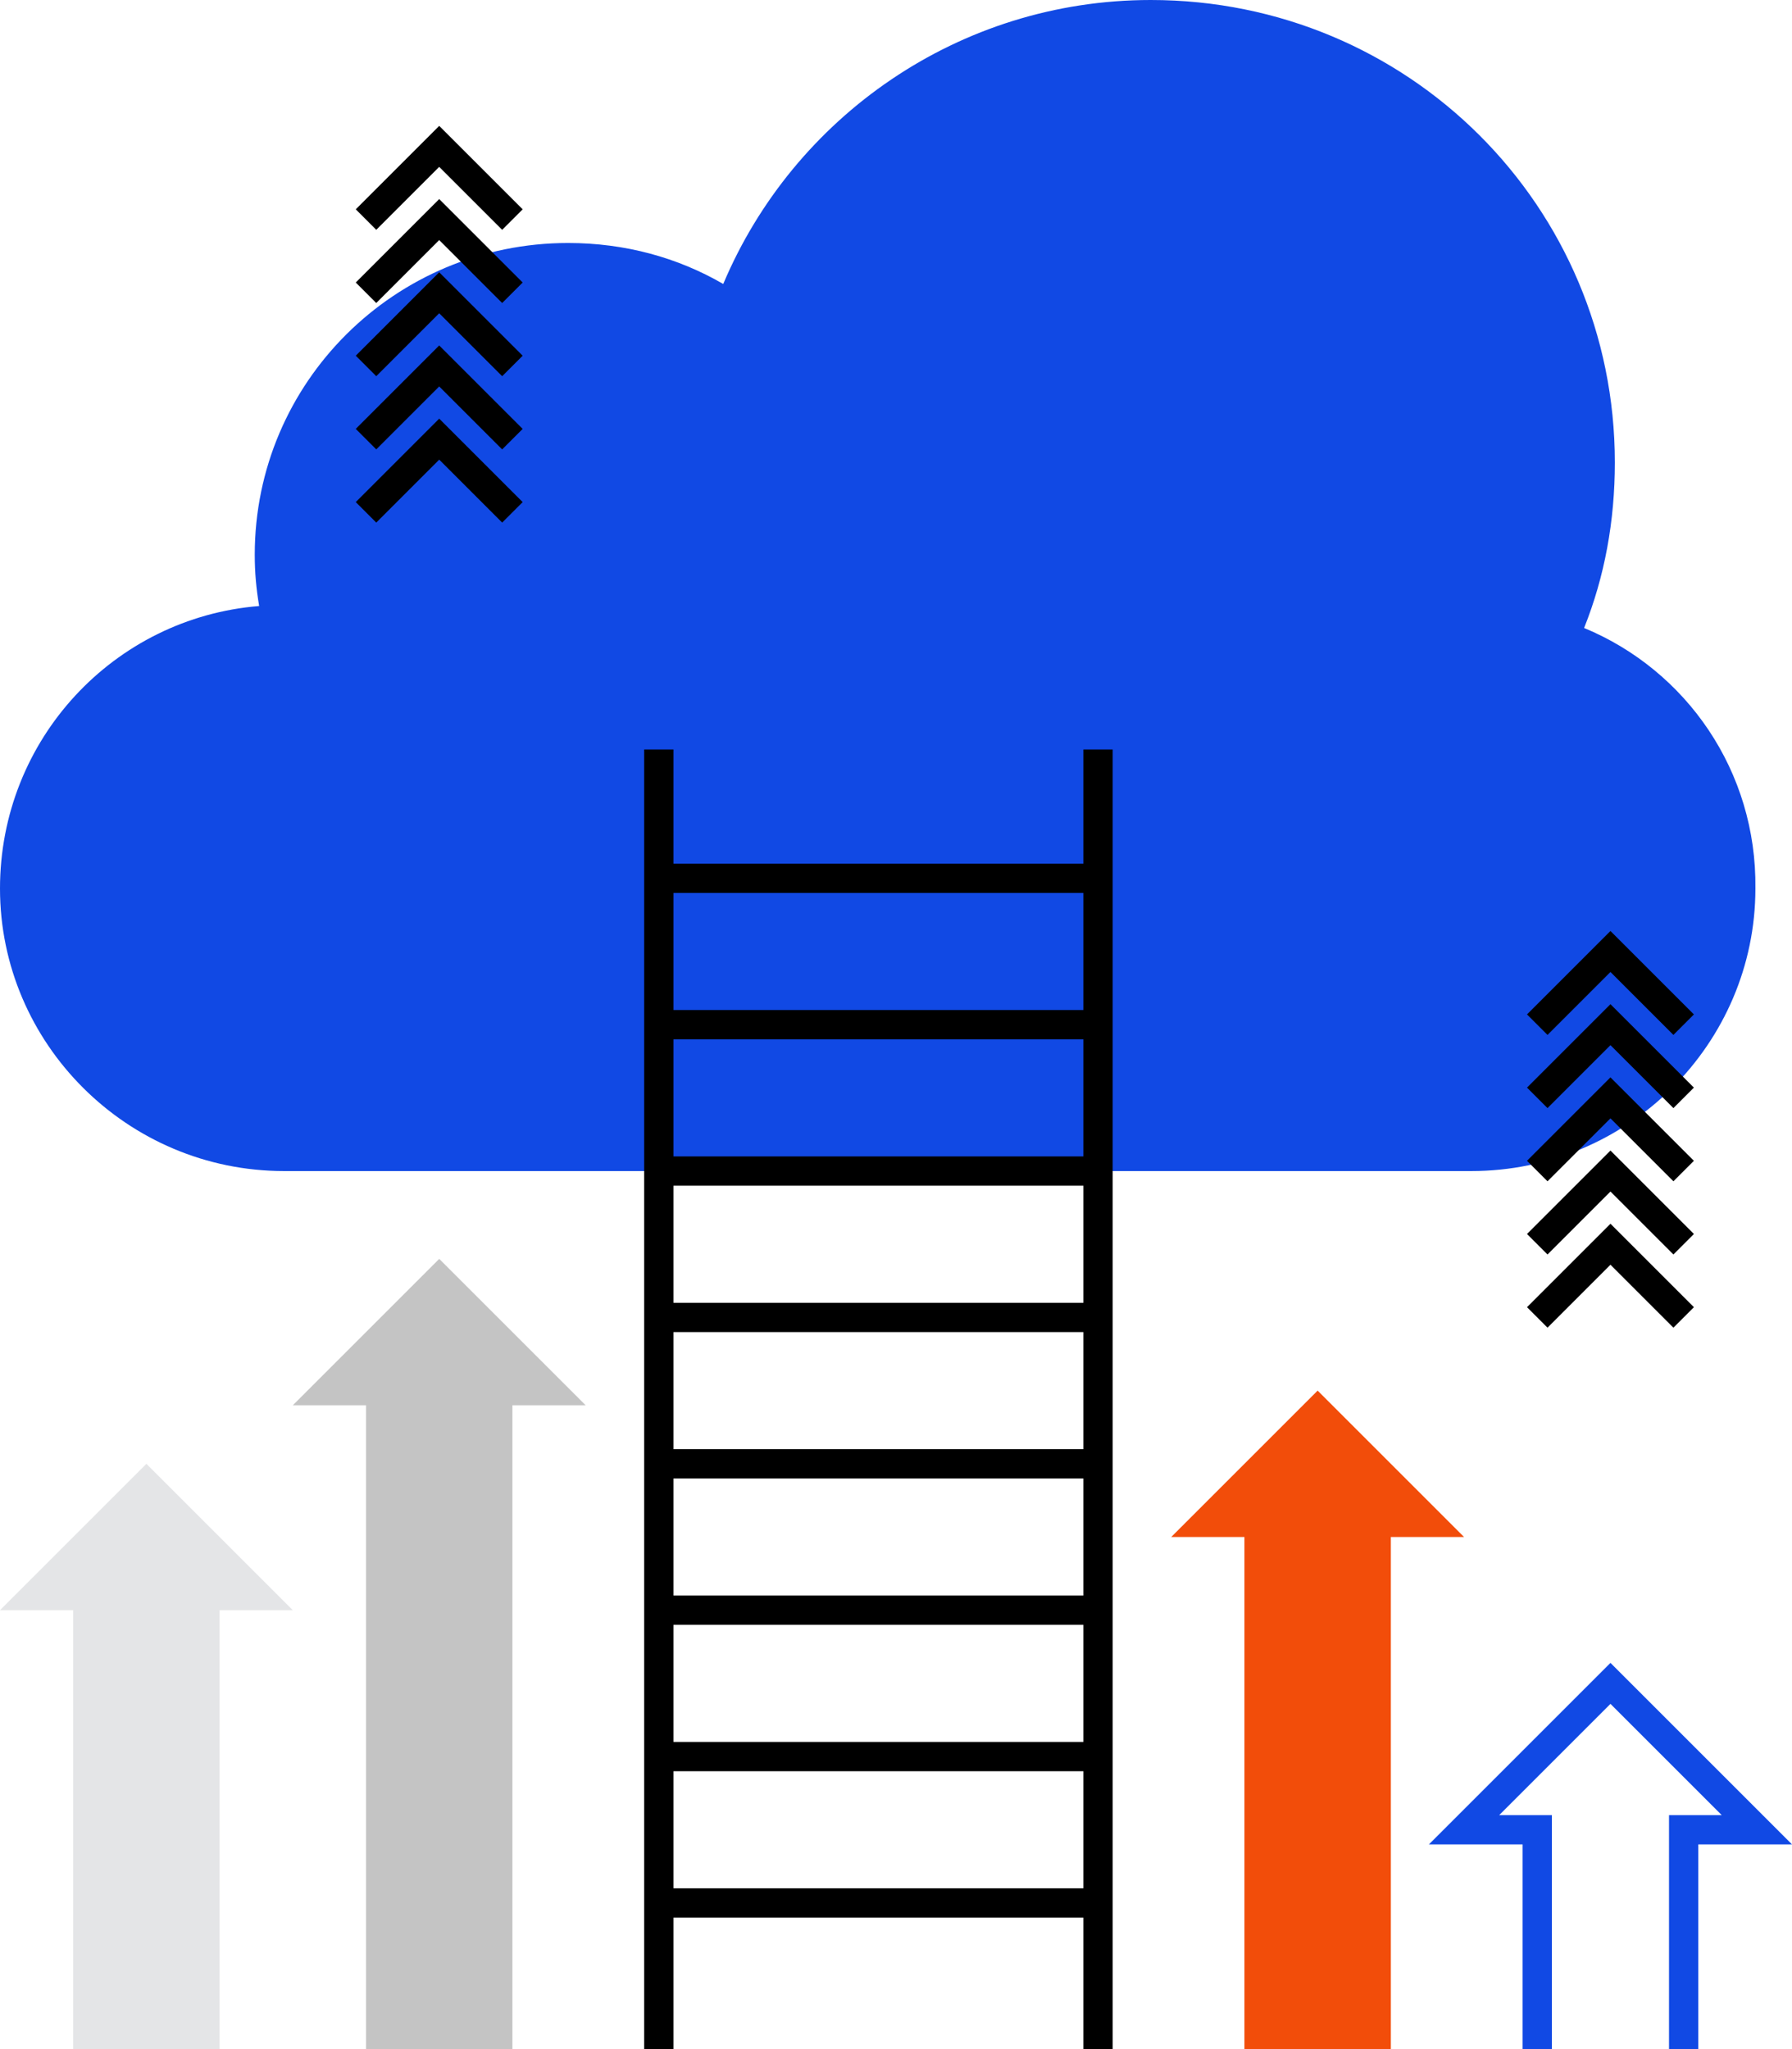 <?xml version="1.0" encoding="utf-8"?>
<!-- Generator: Adobe Illustrator 23.0.1, SVG Export Plug-In . SVG Version: 6.00 Build 0)  -->
<svg version="1.1" id="art" xmlns="http://www.w3.org/2000/svg" xmlns:xlink="http://www.w3.org/1999/xlink" x="0px" y="0px"
	 viewBox="0 0 122.4 140" style="enable-background:new 0 0 122.4 140;" xml:space="preserve">
<style type="text/css">
	.st0{fill:#1149E4;}
	.st1{fill:#E4E5E7;}
	.st2{fill:#C4C4C4;}
	.st3{fill:#F24D0A;}
</style>
<g>
	<path class="st0" d="M108.2,42.9c1.4-3.5,2.1-7.3,2.1-11.3C110.3,14.1,96.2,0,78.6,0C65.5,0,54.2,8,49.4,19.4
		c-3.1-1.8-6.7-2.8-10.6-2.8c-11.8,0-21.4,9.5-21.4,21.3c0,1.2,0.1,2.3,0.3,3.5C7.8,42.2,0,50.5,0,60.7C0,71.3,8.7,80,19.4,80h81.1
		c10.7,0,19.4-8.7,19.4-19.3C120,52.7,115.2,45.8,108.2,42.9z"/>
</g>
<g>
	<g>
		<rect x="44" y="51.2" width="2" height="88.8"/>
	</g>
	<g>
		<rect x="74" y="51.2" width="2" height="88.8"/>
	</g>
	<g>
		<rect x="45" y="129" width="30" height="2"/>
	</g>
	<g>
		<rect x="45" y="119" width="30" height="2"/>
	</g>
	<g>
		<rect x="45" y="109" width="30" height="2"/>
	</g>
	<g>
		<rect x="45" y="99" width="30" height="2"/>
	</g>
	<g>
		<rect x="45" y="89" width="30" height="2"/>
	</g>
	<g>
		<rect x="45" y="69" width="30" height="2"/>
	</g>
	<g>
		<rect x="45" y="59" width="30" height="2"/>
	</g>
	<g>
		<rect x="45" y="79" width="30" height="2"/>
	</g>
</g>
<g>
	<polygon class="st1" points="10,100 0,110 5,110 5,140 15,140 15,110 20,110 10,100 	"/>
</g>
<g>
	<polygon class="st2" points="30,86 20,96 25,96 25,140 35,140 35,96 40,96 30,86 	"/>
</g>
<g>
	<polygon class="st3" points="90,95 80,105 85,105 85,140 95,140 95,105 100,105 90,95 	"/>
</g>
<g>
	<polygon class="st0" points="116,140 114,140 114,124 117.6,124 110,116.4 102.4,124 106,124 106,140 104,140 104,126 97.6,126 
		110,113.6 122.4,126 116,126 	"/>
</g>
<g>
	<g>
		<polygon points="114.3,90.7 110,86.4 105.7,90.7 104.3,89.3 110,83.6 115.7,89.3 		"/>
	</g>
	<g>
		<polygon points="114.3,85.7 110,81.4 105.7,85.7 104.3,84.3 110,78.6 115.7,84.3 		"/>
	</g>
	<g>
		<polygon points="114.3,80.7 110,76.4 105.7,80.7 104.3,79.3 110,73.6 115.7,79.3 		"/>
	</g>
	<g>
		<polygon points="114.3,75.7 110,71.4 105.7,75.7 104.3,74.3 110,68.6 115.7,74.3 		"/>
	</g>
	<g>
		<polygon points="114.3,70.7 110,66.4 105.7,70.7 104.3,69.3 110,63.6 115.7,69.3 		"/>
	</g>
</g>
<g>
	<g>
		<polygon points="34.3,35.7 30,31.4 25.7,35.7 24.3,34.3 30,28.6 35.7,34.3 		"/>
	</g>
	<g>
		<polygon points="34.3,30.7 30,26.4 25.7,30.7 24.3,29.3 30,23.6 35.7,29.3 		"/>
	</g>
	<g>
		<polygon points="34.3,25.7 30,21.4 25.7,25.7 24.3,24.3 30,18.6 35.7,24.3 		"/>
	</g>
	<g>
		<polygon points="34.3,20.7 30,16.4 25.7,20.7 24.3,19.3 30,13.6 35.7,19.3 		"/>
	</g>
	<g>
		<polygon points="34.3,15.7 30,11.4 25.7,15.7 24.3,14.3 30,8.6 35.7,14.3 		"/>
	</g>
</g>
</svg>
